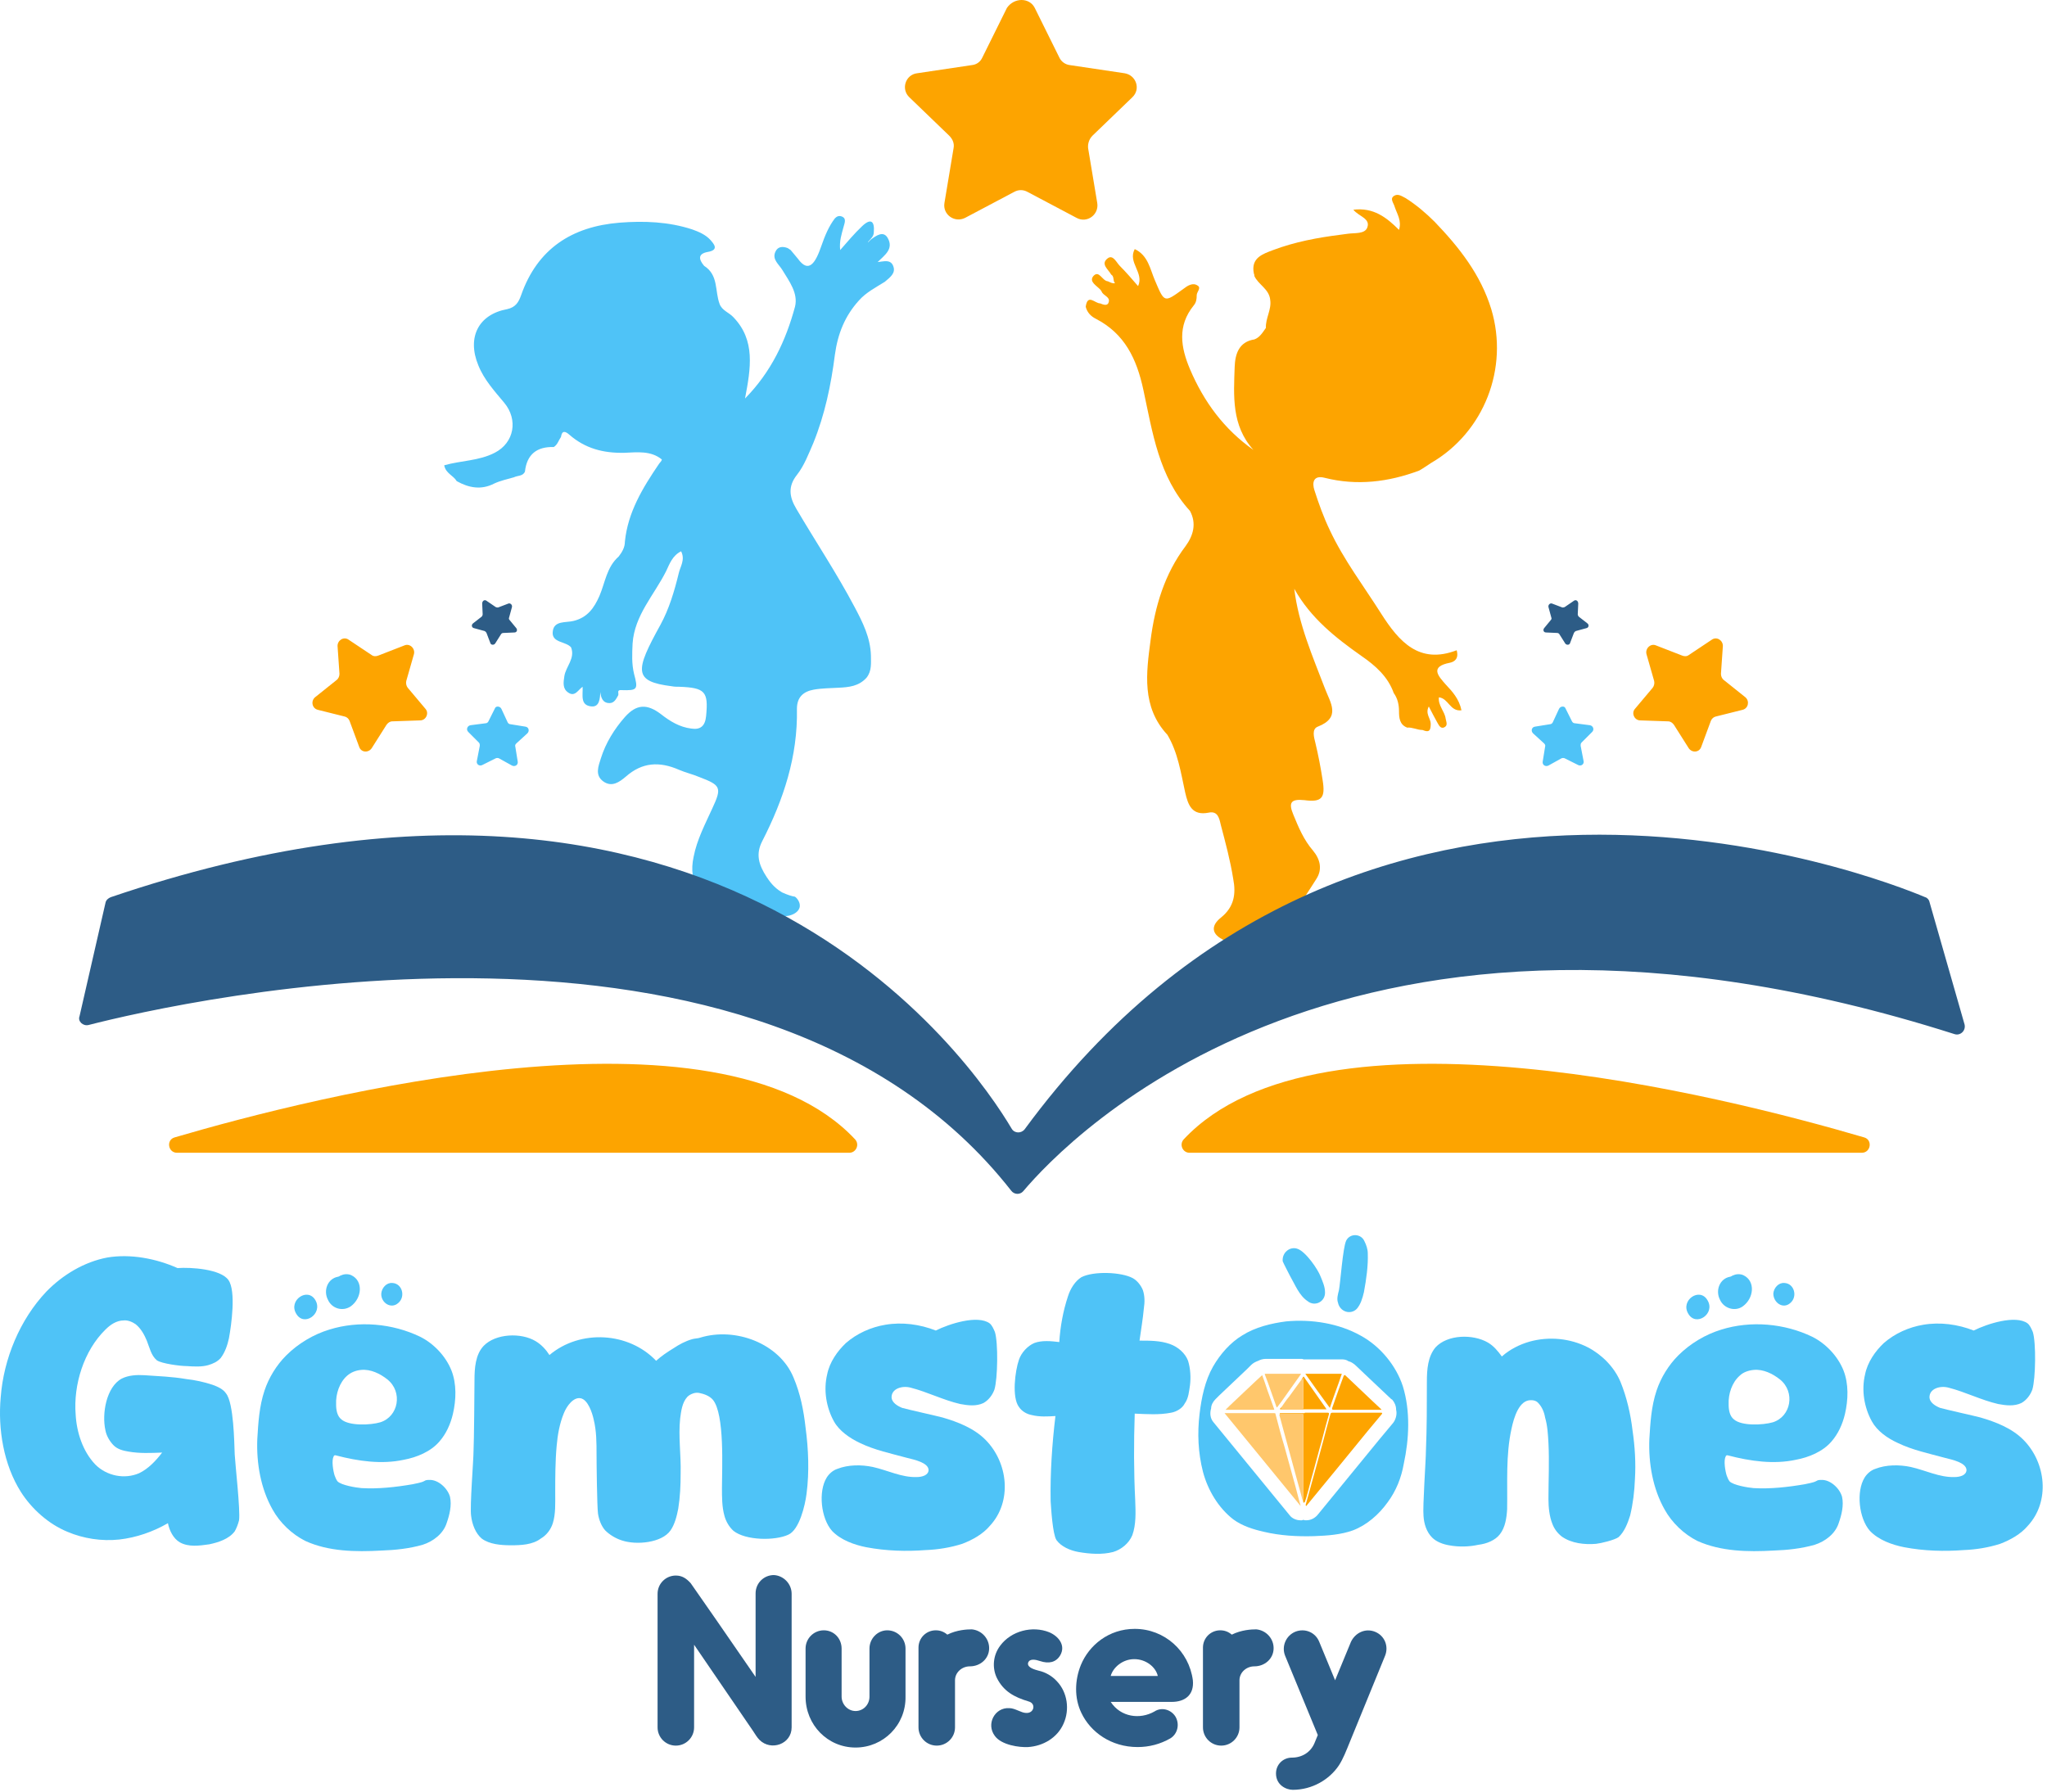 <svg width="426" height="373" viewBox="0 0 426 373" fill="none" xmlns="http://www.w3.org/2000/svg">
<path d="M260.147 196.35C259.347 196.35 258.547 196.35 257.647 196.35C256.847 195.65 255.747 196.05 254.847 195.75C252.147 194.55 251.847 192.75 254.147 190.95C256.847 188.75 257.247 186.05 256.647 182.95C256.047 179.15 255.047 175.45 254.047 171.65C253.747 170.35 253.447 168.75 251.547 169.15C248.047 169.85 247.247 167.55 246.647 164.95C245.747 160.85 245.147 156.65 242.947 152.95C237.547 147.15 238.547 140.05 239.447 133.25C240.347 126.25 242.347 119.45 246.747 113.65C248.347 111.45 249.047 108.95 247.647 106.35C241.147 99.25 239.847 89.95 237.947 81.15C236.547 74.65 234.047 69.45 228.047 66.35C227.047 65.85 226.247 65.05 225.947 63.85C226.347 61.05 227.847 63.15 228.947 63.15C229.647 63.45 230.547 63.75 230.747 62.85C231.047 61.75 229.547 61.55 229.247 60.65C229.147 60.55 229.147 60.45 229.047 60.35C228.247 59.45 226.547 58.65 227.547 57.45C228.747 56.15 229.347 58.45 230.547 58.55C231.047 58.75 231.447 59.05 232.047 58.95C231.547 58.45 231.947 57.55 231.247 57.15C230.647 56.05 228.947 54.95 230.547 53.75C231.647 52.95 232.347 54.65 233.047 55.35C234.347 56.65 235.547 58.05 236.847 59.55C238.147 56.75 234.647 54.65 236.147 51.85C238.947 53.15 239.347 56.05 240.347 58.35C242.347 63.05 242.247 63.05 246.247 60.15C247.147 59.45 248.247 58.75 249.247 59.45C250.047 59.95 249.047 60.75 249.047 61.45C249.047 62.25 248.947 62.95 248.447 63.55C244.947 67.85 245.747 72.35 247.647 76.85C250.547 83.65 254.747 89.35 260.847 93.65C256.247 88.55 256.747 82.35 256.947 76.35C257.047 73.65 257.847 71.15 261.047 70.65C262.147 70.25 262.747 69.25 263.447 68.25C263.347 66.25 264.647 64.45 264.347 62.45C264.147 60.15 261.847 59.25 261.047 57.45C261.047 57.25 261.047 57.15 260.947 56.95C260.247 53.65 262.847 52.85 264.947 52.05C269.447 50.35 274.247 49.45 279.047 48.85C279.547 48.75 280.047 48.75 280.547 48.65C281.947 48.45 284.047 48.75 284.547 47.35C285.247 45.45 282.747 45.05 281.647 43.65C285.847 43.15 288.547 45.25 291.147 47.85C291.747 45.95 290.747 44.55 290.247 43.05C290.047 42.25 289.147 41.35 290.147 40.75C290.947 40.25 291.747 40.85 292.547 41.25C294.747 42.65 296.747 44.35 298.547 46.15C303.647 51.45 308.147 57.15 310.347 64.35C314.047 76.65 308.847 89.95 297.847 96.35C297.047 96.85 296.247 97.45 295.347 97.95C288.947 100.35 282.347 101.15 275.647 99.45C273.247 98.85 273.047 100.55 273.547 102.05C274.447 104.85 275.447 107.65 276.747 110.35C279.647 116.55 283.847 122.05 287.447 127.75C291.147 133.55 295.347 138.35 303.147 135.35C303.647 137.15 302.647 137.75 301.747 137.95C297.547 138.75 299.247 140.65 300.847 142.45C302.247 143.95 303.647 145.45 304.147 147.85C301.747 148.15 301.447 145.35 299.447 145.15C299.247 146.85 300.647 148.05 300.847 149.55C300.947 150.25 301.447 151.05 300.447 151.45C299.747 151.65 299.447 150.95 299.147 150.45C298.547 149.35 297.947 148.25 297.347 147.05C296.547 148.55 297.747 149.55 297.747 150.65C297.747 152.05 297.447 152.55 296.047 151.95C294.947 151.95 293.947 151.35 292.847 151.45C291.247 150.85 291.147 149.35 291.147 148.05C291.147 146.65 290.847 145.35 290.047 144.25C288.847 140.85 286.247 138.55 283.347 136.55C277.947 132.75 272.747 128.65 269.347 122.55C270.247 129.95 273.147 136.55 275.747 143.35C276.847 146.25 279.147 149.35 274.247 151.25C272.947 151.75 273.447 153.45 273.747 154.65C274.347 157.15 274.847 159.75 275.247 162.35C275.847 166.05 275.147 167.05 271.447 166.55C268.547 166.25 268.147 167.15 269.147 169.55C270.247 172.25 271.347 174.85 273.247 177.05C274.747 178.85 275.247 180.95 273.947 182.95C270.947 187.65 268.047 192.45 263.147 195.55C262.247 195.95 261.147 195.85 260.147 196.35Z" fill="#FDA400"/>
<path d="M185.947 55.549C185.447 53.849 183.847 54.449 182.647 54.549C184.047 53.149 186.047 51.849 184.747 49.549C183.847 47.949 182.347 49.049 181.247 49.849C181.047 50.049 180.947 50.149 180.747 50.349C180.747 50.349 180.647 50.549 180.647 50.349C181.147 49.749 181.847 49.249 181.847 48.349C182.047 46.049 181.247 45.349 179.447 47.049C177.847 48.549 176.347 50.349 174.847 52.049C174.647 50.149 175.147 48.749 175.547 47.249C175.747 46.449 176.247 45.449 175.147 45.049C174.547 44.849 174.147 45.049 173.747 45.449C172.447 47.149 171.647 49.149 170.947 51.149C169.747 54.649 168.347 57.049 166.047 53.849C165.547 53.249 165.047 52.649 164.547 52.049C164.347 51.949 164.147 51.749 163.947 51.649C162.947 51.249 161.847 51.249 161.347 52.449C160.647 54.049 162.147 55.049 162.847 56.249C164.247 58.549 166.147 61.049 165.447 63.849C163.547 70.849 160.547 77.349 155.047 82.949C156.247 76.649 157.247 70.849 152.647 66.049C151.747 65.049 150.247 64.649 149.747 63.249C148.747 60.549 149.547 57.249 146.547 55.349C145.447 54.049 145.147 52.849 147.247 52.449C149.747 52.049 148.547 50.749 147.847 49.949C146.847 48.849 145.447 48.249 144.047 47.749C139.147 46.149 134.047 45.949 128.947 46.349C119.047 47.149 111.847 51.749 108.447 61.449C107.947 62.849 107.347 63.949 105.547 64.349C99.547 65.449 97.147 70.249 99.547 76.049C100.747 79.049 102.947 81.449 104.947 83.849C107.847 87.349 107.047 92.149 102.947 94.249C99.647 95.949 95.947 95.849 92.447 96.849C92.747 98.549 94.347 98.949 95.047 100.149C97.547 101.549 100.147 102.049 102.847 100.649C104.147 100.049 105.547 99.749 106.947 99.349C107.747 98.949 108.847 99.149 109.247 98.149C109.647 94.549 111.747 92.949 115.247 93.049C116.047 92.549 116.247 91.649 116.747 90.949C116.947 89.549 117.647 89.749 118.447 90.449C121.747 93.349 125.547 94.349 129.947 94.249C132.547 94.149 135.447 93.749 137.747 95.649C137.647 96.049 137.347 96.249 137.147 96.549C133.747 101.549 130.647 106.649 130.047 112.749C130.047 113.949 129.447 114.949 128.747 115.849C126.247 118.049 125.947 121.249 124.747 124.049C123.647 126.549 122.247 128.549 119.347 129.249C117.747 129.649 115.347 129.149 115.047 131.349C114.647 133.849 117.747 133.449 118.847 134.749C119.747 137.049 117.747 138.749 117.447 140.749C117.247 142.049 117.047 143.349 118.247 144.149C119.647 145.149 120.347 143.549 121.247 142.949C121.347 144.649 120.647 146.849 123.147 147.049C124.747 147.149 124.847 145.449 124.947 144.049C125.047 145.249 125.447 146.349 126.847 146.349C127.847 146.349 128.247 145.449 128.647 144.749C128.847 144.349 128.247 143.549 129.347 143.649C132.647 143.749 132.847 143.549 131.947 140.249C131.447 138.149 131.547 136.149 131.647 133.949C132.047 128.049 136.147 123.849 138.647 118.849C139.347 117.349 139.947 115.649 141.747 114.749C142.647 116.549 141.547 117.949 141.247 119.349C140.347 123.049 139.247 126.749 137.447 130.049C132.147 139.649 131.747 141.849 139.847 142.849C140.347 142.949 140.847 142.949 141.347 142.949C146.747 143.149 147.447 143.949 146.947 149.049C146.747 151.149 145.747 151.949 143.847 151.649C141.447 151.349 139.447 150.149 137.547 148.649C134.647 146.449 132.447 146.549 130.047 149.249C127.847 151.749 126.047 154.649 125.047 157.849C124.547 159.449 123.747 161.349 125.547 162.649C127.347 163.949 128.947 162.749 130.247 161.649C133.647 158.649 137.247 158.449 141.347 160.249C142.747 160.849 144.147 161.149 145.547 161.749C150.047 163.449 150.247 163.949 148.247 168.249C146.747 171.549 145.047 174.749 144.347 178.349C143.747 181.149 144.147 183.349 145.247 184.749C146.447 186.349 149.547 187.549 149.447 187.649C151.347 187.849 153.547 188.149 155.847 188.649C158.347 189.249 160.547 189.949 162.447 190.649C164.647 190.949 166.347 189.849 166.447 188.649C166.547 187.649 165.647 186.749 165.447 186.649C164.747 186.549 163.847 186.249 162.747 185.749C161.047 184.749 160.147 183.449 159.547 182.549C157.847 179.949 157.247 177.749 158.647 175.049C163.047 166.449 166.047 157.449 165.847 147.549C165.847 145.149 167.147 143.949 169.347 143.549C171.047 143.249 172.847 143.249 174.547 143.149C176.647 143.049 178.747 142.849 180.347 141.049C181.447 139.649 181.247 138.049 181.247 136.449C181.147 132.749 179.547 129.549 177.847 126.349C174.147 119.349 169.747 112.749 165.747 105.949C164.247 103.449 163.947 101.249 165.847 98.849C167.347 96.949 168.247 94.549 169.247 92.249C171.647 86.349 172.947 80.149 173.747 73.849C174.347 69.449 175.847 65.749 178.747 62.549C180.247 60.849 182.247 59.849 184.147 58.649C185.347 57.649 186.347 56.849 185.947 55.549Z" fill="#4FC3F7"/>
<path d="M18.447 213.35C37.547 208.45 158.047 180.95 210.447 247.85C211.047 248.65 212.247 248.75 212.947 247.95C222.047 237.15 280.847 175.15 406.747 215.25C407.947 215.65 409.147 214.55 408.847 213.25L401.547 187.75C401.447 187.25 401.047 186.85 400.647 186.75C390.947 182.65 282.947 140.15 213.247 235.05C212.547 235.95 211.147 235.95 210.547 234.95C202.247 220.95 149.647 143.75 23.047 186.75C22.547 186.95 22.047 187.35 21.947 187.95L16.547 211.55C16.147 212.55 17.247 213.65 18.447 213.35Z" fill="#2D5C86"/>
<path d="M36.347 236.75C65.647 228.15 149.547 206.85 177.947 237.15C178.947 238.25 178.147 239.95 176.747 239.95H36.847C34.947 239.95 34.547 237.25 36.347 236.75Z" fill="#FDA400"/>
<path d="M387.947 236.75C358.647 228.15 274.747 206.85 246.347 237.15C245.347 238.25 246.147 239.95 247.547 239.95H387.447C389.347 239.95 389.747 237.25 387.947 236.75Z" fill="#FDA400"/>
<path d="M215.347 1.65L220.447 11.95C220.847 12.85 221.747 13.45 222.647 13.55L234.047 15.25C236.447 15.65 237.447 18.55 235.647 20.25L227.347 28.25C226.647 28.95 226.347 29.95 226.447 30.85L228.347 42.25C228.747 44.65 226.247 46.55 224.047 45.35L213.847 39.95C212.947 39.45 211.947 39.45 211.047 39.95L200.847 45.35C198.647 46.45 196.147 44.65 196.547 42.25L198.447 30.85C198.647 29.85 198.247 28.95 197.547 28.25L189.247 20.25C187.447 18.55 188.447 15.55 190.847 15.25L202.247 13.55C203.247 13.45 204.047 12.85 204.447 11.95L209.547 1.65C211.047 -0.55 214.247 -0.55 215.347 1.65Z" fill="#FDA400"/>
<path d="M72.547 133.15L77.347 136.35C77.747 136.65 78.247 136.65 78.747 136.45L84.147 134.35C85.247 133.85 86.447 134.95 86.147 136.15L84.547 141.75C84.447 142.25 84.547 142.75 84.847 143.15L88.547 147.55C89.347 148.45 88.647 149.95 87.447 149.95L81.647 150.15C81.147 150.15 80.747 150.45 80.447 150.85L77.347 155.75C76.647 156.75 75.147 156.65 74.747 155.45L72.747 150.05C72.547 149.55 72.147 149.25 71.747 149.15L66.147 147.75C64.947 147.45 64.647 145.95 65.547 145.15L70.047 141.55C70.447 141.25 70.647 140.75 70.647 140.25L70.247 134.45C70.247 133.25 71.547 132.45 72.547 133.15Z" fill="#FDA400"/>
<path d="M101.247 125.05L103.147 126.35C103.347 126.45 103.547 126.45 103.647 126.45L105.747 125.65C106.147 125.45 106.647 125.85 106.547 126.35L105.947 128.55C105.847 128.75 105.947 128.95 106.047 129.05L107.447 130.75C107.747 131.15 107.547 131.65 107.047 131.65L104.747 131.75C104.547 131.75 104.347 131.85 104.247 132.05L103.047 133.95C102.747 134.35 102.147 134.25 102.047 133.85L101.247 131.75C101.147 131.55 101.047 131.45 100.847 131.35L98.647 130.75C98.147 130.65 98.047 130.05 98.447 129.75L100.247 128.35C100.347 128.25 100.447 128.05 100.447 127.85L100.347 125.65C100.347 125.05 100.847 124.75 101.247 125.05Z" fill="#2D5C86"/>
<path d="M104.347 147.55L105.647 150.35C105.747 150.55 105.947 150.75 106.247 150.75L109.347 151.25C110.047 151.35 110.247 152.15 109.747 152.65L107.447 154.75C107.247 154.95 107.147 155.15 107.247 155.45L107.747 158.55C107.847 159.25 107.147 159.65 106.547 159.35L103.847 157.85C103.647 157.75 103.347 157.75 103.147 157.85L100.347 159.25C99.747 159.55 99.047 159.05 99.247 158.35L99.847 155.25C99.847 154.95 99.847 154.75 99.647 154.55L97.447 152.35C96.947 151.85 97.247 151.05 97.947 150.95L101.047 150.55C101.347 150.55 101.547 150.35 101.647 150.15L103.047 147.35C103.247 146.95 104.047 146.95 104.347 147.55Z" fill="#4FC3F7"/>
<path d="M356.247 133.15L351.447 136.35C351.047 136.65 350.547 136.65 350.047 136.45L344.647 134.35C343.547 133.85 342.347 134.95 342.647 136.15L344.247 141.75C344.347 142.25 344.247 142.75 343.947 143.15L340.247 147.55C339.447 148.45 340.147 149.95 341.347 149.95L347.147 150.15C347.647 150.15 348.047 150.45 348.347 150.85L351.447 155.75C352.147 156.75 353.647 156.65 354.047 155.45L356.047 150.05C356.247 149.55 356.647 149.25 357.047 149.15L362.647 147.75C363.847 147.45 364.147 145.95 363.247 145.15L358.747 141.55C358.347 141.25 358.147 140.75 358.147 140.25L358.547 134.45C358.547 133.25 357.247 132.45 356.247 133.15Z" fill="#FDA400"/>
<path d="M327.547 125.05L325.647 126.35C325.447 126.45 325.247 126.45 325.147 126.45L323.047 125.65C322.647 125.45 322.147 125.85 322.247 126.35L322.847 128.55C322.947 128.75 322.847 128.95 322.747 129.05L321.347 130.75C321.047 131.15 321.247 131.65 321.747 131.65L324.047 131.75C324.247 131.75 324.447 131.85 324.547 132.05L325.747 133.95C326.047 134.35 326.647 134.25 326.747 133.85L327.547 131.75C327.647 131.55 327.747 131.45 327.947 131.35L330.147 130.75C330.647 130.65 330.747 130.05 330.347 129.75L328.547 128.35C328.447 128.25 328.347 128.05 328.347 127.85L328.447 125.65C328.447 125.05 327.947 124.75 327.547 125.05Z" fill="#2D5C86"/>
<path d="M324.447 147.55L323.147 150.35C323.047 150.55 322.847 150.75 322.547 150.75L319.447 151.25C318.747 151.35 318.547 152.15 319.047 152.65L321.347 154.75C321.547 154.95 321.647 155.15 321.547 155.45L321.047 158.55C320.947 159.25 321.647 159.65 322.247 159.35L324.947 157.85C325.147 157.75 325.447 157.75 325.647 157.85L328.447 159.25C329.047 159.55 329.747 159.05 329.547 158.35L328.947 155.25C328.947 154.95 328.947 154.75 329.147 154.55L331.347 152.35C331.847 151.85 331.547 151.05 330.847 150.95L327.747 150.55C327.447 150.55 327.247 150.35 327.147 150.15L325.747 147.35C325.547 146.95 324.747 146.95 324.447 147.55Z" fill="#4FC3F7"/>
<path d="M37.447 321.05C36.047 320.25 35.247 318.55 34.947 317.05C31.847 318.85 28.347 320.05 24.847 320.45C21.147 320.85 17.347 320.25 14.047 318.85C10.147 317.25 6.647 314.15 4.347 310.55C0.747 304.85 -0.453 297.45 0.147 290.85C0.747 282.85 4.147 274.65 9.647 268.85C13.047 265.35 17.547 262.65 22.347 261.75C27.147 260.95 32.447 261.95 36.947 263.95C39.747 263.75 45.947 264.15 47.547 266.45C49.147 268.75 48.147 275.85 47.647 278.55C47.347 279.95 46.847 281.45 45.947 282.65C45.247 283.45 44.347 283.85 43.347 284.15C41.947 284.55 40.347 284.45 38.847 284.35C37.547 284.35 33.647 283.85 32.647 283.15C31.447 282.15 31.147 280.55 30.547 279.05C30.047 277.85 29.347 276.55 28.247 275.65C27.547 275.15 26.547 274.75 25.747 274.85C24.247 274.85 22.947 275.75 21.947 276.75C17.447 281.15 15.247 288.25 15.747 294.45C15.947 298.15 17.247 302.15 19.847 304.85C22.247 307.25 25.947 307.95 28.947 306.65C30.847 305.75 32.447 304.05 33.747 302.35C31.347 302.45 29.047 302.55 26.747 302.15C25.547 301.95 24.447 301.65 23.647 300.85C22.847 300.05 22.147 298.85 21.947 297.75C21.147 294.25 22.147 288.65 25.347 286.95C26.747 286.25 28.447 286.15 30.047 286.25C32.947 286.45 35.847 286.55 38.747 287.05C40.547 287.25 42.447 287.65 44.247 288.25C45.347 288.65 46.447 289.15 47.047 290.05C48.647 292.05 48.747 300.25 48.847 302.75C48.947 304.75 50.047 314.45 49.747 316.45C49.547 317.25 49.247 318.05 48.847 318.75C47.647 320.35 45.447 321.05 43.547 321.45C41.447 321.75 39.247 322.05 37.447 321.05Z" fill="#4FC3F7"/>
<path d="M63.547 320.75C60.747 319.35 58.247 316.95 56.747 314.25C54.247 309.85 53.347 304.55 53.547 299.55C53.747 296.15 53.947 292.75 55.047 289.45C55.947 286.75 57.547 284.15 59.547 282.15C62.047 279.65 65.247 277.75 68.547 276.75C74.647 274.85 81.647 275.45 87.447 278.25C90.247 279.65 92.747 282.25 93.947 285.25C95.047 288.05 94.947 291.35 94.247 294.35C93.747 296.45 92.847 298.45 91.447 300.05C89.647 302.15 86.747 303.35 84.047 303.85C79.447 304.85 74.547 304.15 69.947 302.95C69.747 302.85 69.447 302.95 69.447 303.15C68.947 303.95 69.347 306.25 69.647 307.15C69.847 307.65 69.947 307.95 70.247 308.35C71.047 309.15 74.047 309.65 75.247 309.75C78.747 309.95 82.347 309.55 85.847 308.95C86.647 308.75 87.647 308.65 88.347 308.25C88.647 308.05 88.947 308.05 89.347 308.05C91.147 307.95 93.147 309.75 93.647 311.55C94.047 313.35 93.547 315.35 92.947 317.05C92.247 319.25 90.147 320.85 87.947 321.55C85.147 322.35 82.247 322.65 79.347 322.75C73.947 323.05 68.347 322.95 63.547 320.75ZM61.647 273.45C59.947 270.65 64.047 267.85 65.647 270.65C67.247 273.45 63.247 276.25 61.647 273.45ZM68.247 270.55C67.247 268.65 68.147 266.15 70.347 265.75C70.547 265.75 70.847 265.45 71.047 265.45C71.647 265.15 72.547 265.15 73.147 265.45C75.647 266.65 75.347 270.25 72.947 271.95C71.247 273.05 69.047 272.35 68.247 270.55ZM79.147 296.05C82.947 294.85 83.847 289.75 80.647 287.15C79.147 285.95 77.147 284.95 75.147 285.15C74.047 285.25 73.047 285.65 72.247 286.35C70.647 287.75 69.847 290.15 69.947 292.35C69.947 293.45 70.147 294.75 71.047 295.45C72.647 296.85 77.147 296.65 79.147 296.05ZM79.347 269.25C79.447 268.05 80.447 266.95 81.647 267.05C83.747 267.15 84.447 269.95 82.847 271.25C81.347 272.55 79.247 271.15 79.347 269.25Z" fill="#4FC3F7"/>
<path d="M106.347 321.65C104.247 321.65 101.847 321.45 100.247 320.25C98.947 319.15 98.247 317.25 98.047 315.55C97.747 313.65 98.547 303.95 98.547 302.05C98.647 300.25 98.747 289.15 98.747 287.25C98.747 284.75 98.947 281.95 100.647 280.15C103.147 277.55 108.447 277.35 111.447 279.15C112.647 279.85 113.647 280.95 114.347 282.05C120.747 276.65 130.847 277.25 136.547 283.25C137.647 282.25 138.847 281.45 140.147 280.65C141.347 279.85 142.647 279.15 144.047 278.75C144.247 278.65 145.547 278.55 145.647 278.45C153.047 276.15 162.247 279.65 165.147 286.75C166.547 290.05 167.247 293.55 167.647 297.15C168.247 301.65 168.447 306.35 167.847 310.95C167.547 313.35 166.347 318.45 164.047 319.45C161.247 320.75 155.147 320.65 152.647 318.65C151.747 317.85 151.047 316.65 150.747 315.45C150.247 313.65 150.247 311.65 150.247 309.65C150.247 305.75 150.847 294.35 148.347 291.35C147.647 290.55 146.547 290.15 145.547 289.95C144.747 289.75 143.647 290.15 143.047 290.75C141.947 291.95 141.747 293.75 141.547 295.25C141.147 299.05 141.747 302.85 141.647 306.65C141.647 309.15 141.547 311.55 141.147 314.05C140.847 315.55 140.447 317.25 139.547 318.55C137.747 321.15 132.447 321.65 129.447 320.65C128.147 320.25 126.847 319.45 125.947 318.55C125.147 317.65 124.647 316.35 124.447 315.05C124.247 313.45 124.147 304.45 124.147 302.75C124.147 300.35 124.147 297.85 123.547 295.45C123.247 294.05 122.347 291.35 120.847 291.05C119.347 290.75 117.947 292.65 117.347 294.15C116.447 296.35 116.047 298.65 115.847 300.95C115.547 304.25 115.547 307.55 115.547 310.85C115.547 312.95 115.647 315.15 115.047 317.05C114.647 318.35 113.747 319.55 112.547 320.25C110.847 321.55 108.447 321.65 106.347 321.65Z" fill="#4FC3F7"/>
<path d="M180.247 322.05C177.747 321.55 174.947 320.55 173.147 318.65C170.847 316.05 170.247 310.45 172.047 307.55C172.547 306.75 173.347 306.05 174.247 305.75C176.547 304.85 179.247 304.85 181.647 305.35C184.747 306.05 187.647 307.55 190.747 307.45C191.947 307.45 193.247 307.05 193.247 305.95C193.147 304.45 190.347 303.85 188.747 303.45C185.447 302.55 182.047 301.85 178.947 300.35C176.847 299.35 174.647 297.85 173.547 295.85C171.947 292.95 171.347 289.35 172.147 286.05C172.647 283.55 174.247 281.25 176.047 279.55C178.347 277.55 181.247 276.25 184.247 275.75C187.747 275.15 191.447 275.65 194.747 276.95C197.547 275.55 203.447 273.65 205.947 275.45C206.447 275.85 206.747 276.55 207.047 277.25C207.747 279.45 207.647 286.95 206.947 289.25C206.547 290.35 205.747 291.45 204.647 292.05C203.147 292.75 201.447 292.55 199.847 292.25C196.347 291.45 193.047 289.75 189.547 288.85C187.747 288.35 185.447 289.05 185.547 290.95C185.647 291.95 186.747 292.65 187.747 293.05C188.747 293.35 195.047 294.75 196.147 295.05C199.247 295.95 202.647 297.25 205.047 299.65C209.847 304.45 210.647 312.55 206.047 317.55C204.547 319.35 202.347 320.55 200.247 321.35C197.747 322.15 195.147 322.55 192.647 322.65C188.647 322.95 184.447 322.85 180.247 322.05Z" fill="#4FC3F7"/>
<path d="M224.447 323.049C222.747 322.749 220.847 321.949 219.847 320.549C219.047 319.249 218.747 313.949 218.647 312.449C218.547 306.549 218.947 300.549 219.647 294.749C218.047 294.849 216.347 294.949 214.747 294.549C213.647 294.349 212.647 293.75 212.047 292.85C210.547 290.85 211.247 285.349 212.047 283.049C212.547 281.549 213.847 280.149 215.247 279.549C216.847 278.949 218.747 279.15 220.447 279.35C220.647 276.15 221.247 272.85 222.247 269.85C222.747 268.25 223.747 266.65 225.047 265.85C227.547 264.55 233.347 264.749 235.747 266.049C236.647 266.549 237.447 267.549 237.847 268.549C238.247 269.749 238.247 271.05 238.047 272.35C237.847 274.55 237.447 276.849 237.147 279.049C239.347 279.049 241.447 279.049 243.447 279.749C245.147 280.349 246.647 281.649 247.247 283.249C247.747 284.849 247.847 286.75 247.647 288.35C247.447 289.65 247.347 291.05 246.547 292.15C246.047 293.15 244.847 293.849 243.747 294.049C241.247 294.549 238.647 294.349 236.147 294.249C235.947 300.249 235.947 306.349 236.247 312.249C236.347 314.749 236.447 317.349 235.647 319.549C234.947 321.249 233.347 322.549 231.647 323.049C229.347 323.649 226.747 323.449 224.447 323.049Z" fill="#4FC3F7"/>
<path d="M282.347 272.45C283.147 271.55 283.547 270.25 283.847 268.95C284.347 266.25 284.747 263.45 284.647 260.85C284.647 260.05 284.347 259.15 283.947 258.35C283.247 256.75 280.947 256.65 280.147 258.25C279.447 259.75 278.947 267.05 278.647 268.55C278.447 269.35 278.147 270.35 278.447 271.15C278.847 273.05 281.047 273.75 282.347 272.45Z" fill="#4FC3F7"/>
<path d="M291.947 288.55C290.547 284.25 287.247 280.25 283.247 278.05C278.647 275.45 272.947 274.55 267.647 275.05C264.547 275.45 261.247 276.25 258.547 277.95C256.047 279.45 253.947 281.85 252.447 284.45C250.747 287.45 250.047 290.95 249.647 294.25C249.147 298.35 249.347 302.45 250.347 306.35C251.347 310.15 253.547 313.85 256.647 316.25C258.547 317.65 260.847 318.35 263.047 318.85C266.447 319.65 269.947 319.85 273.447 319.75C276.247 319.65 279.047 319.45 281.547 318.55C284.447 317.45 286.947 315.25 288.747 312.75C290.547 310.35 291.647 307.55 292.147 304.65C293.247 299.55 293.547 293.75 291.947 288.55ZM290.147 295.85C290.047 295.95 290.047 296.05 289.947 296.15L286.947 299.75L274.347 315.15C273.747 315.95 272.847 316.45 271.847 316.45C271.647 316.45 271.447 316.45 271.247 316.35C271.147 316.35 271.047 316.45 270.947 316.45C270.847 316.45 270.747 316.45 270.647 316.45C269.747 316.45 268.847 316.05 268.347 315.35L252.547 296.05C251.847 295.25 251.747 294.15 252.047 293.15C252.047 292.45 252.447 291.75 252.947 291.25L253.747 290.45L259.547 284.95C259.847 284.65 260.047 284.45 260.347 284.15C260.847 283.65 261.347 283.45 261.847 283.25C262.247 283.05 262.747 282.85 263.447 282.85C264.047 282.85 267.047 282.85 267.047 282.85H270.447C270.547 282.85 270.647 282.85 270.747 282.85C270.947 282.85 271.147 282.85 271.247 282.95C271.347 282.95 271.547 282.95 271.647 282.95H279.247C279.747 282.95 280.247 283.05 280.647 283.35C281.147 283.45 281.547 283.75 281.947 284.05C281.947 284.05 283.347 285.35 283.847 285.85L289.347 291.05C289.447 291.15 289.547 291.25 289.747 291.35C290.247 291.95 290.547 292.65 290.547 293.45C290.747 294.25 290.547 295.15 290.147 295.85Z" fill="#4FC3F7"/>
<path d="M268.447 265.55C269.547 267.45 270.347 269.65 272.147 270.85C273.647 272.05 275.847 270.95 275.747 268.95C275.747 267.85 275.247 266.75 274.847 265.75C274.247 264.15 271.747 260.55 270.047 259.95C268.447 259.35 266.747 260.75 266.947 262.55C267.147 263.05 268.247 265.15 268.447 265.55Z" fill="#4FC3F7"/>
<path d="M301.547 321.65C300.347 321.45 298.947 320.95 298.047 320.05C296.847 318.85 296.347 317.15 296.247 315.55C296.047 313.65 296.747 303.85 296.747 302.05C296.947 297.25 296.947 292.35 296.947 287.55C296.947 285.05 297.147 282.35 298.747 280.45C301.247 277.75 306.547 277.65 309.647 279.45C310.847 280.15 311.747 281.25 312.547 282.35C314.247 280.85 316.247 279.85 318.347 279.25C322.347 278.15 326.747 278.55 330.447 280.45C333.347 281.95 335.947 284.55 337.247 287.65C338.547 290.85 339.347 294.35 339.747 297.75C340.247 301.15 340.447 304.55 340.247 307.85C340.147 310.45 339.847 312.95 339.247 315.45C338.747 317.05 338.047 318.85 336.847 319.95C336.047 320.55 333.147 321.25 332.147 321.35C329.747 321.55 327.047 321.25 325.047 319.85C324.147 319.15 323.447 318.25 323.047 317.15C322.447 315.65 322.247 313.75 322.247 312.05C322.247 308.15 322.447 304.25 322.247 300.35C322.147 298.55 322.047 296.75 321.547 295.05C321.347 293.85 320.847 292.75 320.047 291.95C319.647 291.55 319.147 291.45 318.647 291.45C316.147 291.35 315.047 295.05 314.547 297.45C313.347 302.95 313.747 308.55 313.647 314.15C313.547 315.95 313.247 317.95 312.147 319.35C311.147 320.65 309.347 321.35 307.647 321.55C305.847 321.95 303.647 322.05 301.547 321.65Z" fill="#4FC3F7"/>
<path d="M353.247 320.75C350.447 319.35 347.947 316.95 346.447 314.25C343.947 309.85 343.047 304.55 343.247 299.55C343.447 296.15 343.647 292.75 344.747 289.45C345.647 286.75 347.247 284.15 349.247 282.15C351.747 279.65 354.947 277.75 358.247 276.75C364.347 274.85 371.347 275.45 377.147 278.25C379.947 279.65 382.447 282.25 383.647 285.25C384.747 288.05 384.647 291.35 383.947 294.35C383.447 296.45 382.547 298.45 381.147 300.05C379.347 302.15 376.447 303.35 373.747 303.85C369.147 304.85 364.247 304.15 359.647 302.95C359.447 302.85 359.147 302.95 359.147 303.15C358.647 303.95 359.047 306.25 359.347 307.15C359.547 307.65 359.647 307.95 359.947 308.35C360.747 309.15 363.747 309.65 364.947 309.75C368.447 309.95 372.047 309.55 375.547 308.95C376.347 308.75 377.347 308.65 378.047 308.25C378.347 308.05 378.647 308.05 379.047 308.05C380.847 307.95 382.847 309.75 383.347 311.55C383.747 313.35 383.247 315.35 382.647 317.05C381.947 319.25 379.847 320.85 377.647 321.55C374.847 322.35 371.947 322.65 369.047 322.75C363.747 323.05 358.147 322.95 353.247 320.75ZM351.347 273.45C349.647 270.65 353.747 267.85 355.347 270.65C357.047 273.45 352.947 276.25 351.347 273.45ZM357.947 270.55C356.947 268.65 357.847 266.15 360.047 265.75C360.247 265.75 360.547 265.45 360.747 265.45C361.347 265.15 362.247 265.15 362.847 265.45C365.347 266.65 365.047 270.25 362.647 271.95C361.047 273.05 358.747 272.35 357.947 270.55ZM368.947 296.05C372.747 294.85 373.647 289.75 370.447 287.15C368.947 285.95 366.947 284.95 364.947 285.15C363.847 285.25 362.747 285.65 362.047 286.35C360.447 287.75 359.647 290.15 359.747 292.35C359.747 293.45 359.947 294.75 360.847 295.45C362.447 296.85 366.847 296.65 368.947 296.05ZM369.047 269.25C369.147 268.05 370.147 266.95 371.347 267.05C373.447 267.15 374.147 269.95 372.547 271.25C371.047 272.55 369.047 271.15 369.047 269.25Z" fill="#4FC3F7"/>
<path d="M396.247 322.05C393.747 321.55 390.947 320.55 389.147 318.65C386.847 316.05 386.247 310.45 388.047 307.55C388.547 306.75 389.347 306.05 390.247 305.75C392.547 304.85 395.247 304.85 397.647 305.35C400.747 306.05 403.647 307.55 406.747 307.45C407.947 307.45 409.247 307.05 409.247 305.95C409.147 304.45 406.347 303.85 404.747 303.45C401.447 302.55 398.047 301.85 394.947 300.35C392.747 299.35 390.647 297.85 389.547 295.85C387.947 292.95 387.347 289.35 388.147 286.05C388.647 283.55 390.247 281.25 392.047 279.55C394.347 277.55 397.247 276.25 400.247 275.75C403.747 275.15 407.447 275.65 410.747 276.95C413.547 275.55 419.447 273.65 421.947 275.45C422.447 275.85 422.747 276.55 423.047 277.25C423.747 279.45 423.647 286.95 422.947 289.25C422.547 290.35 421.747 291.45 420.647 292.05C419.147 292.75 417.447 292.55 415.847 292.25C412.347 291.45 409.047 289.75 405.547 288.85C403.747 288.35 401.447 289.05 401.547 290.95C401.647 291.95 402.747 292.65 403.747 293.05C404.747 293.35 411.047 294.75 412.147 295.05C415.247 295.95 418.647 297.25 421.047 299.65C425.847 304.45 426.647 312.55 422.047 317.55C420.547 319.35 418.347 320.55 416.247 321.35C413.747 322.15 411.147 322.55 408.647 322.65C404.647 322.95 400.447 322.85 396.247 322.05Z" fill="#4FC3F7"/>
<path d="M254.847 294.15C254.947 294.15 255.047 294.15 255.147 294.15C258.447 294.15 261.847 294.15 265.147 294.15C265.347 294.15 265.447 294.15 265.447 294.35C266.047 296.65 266.647 298.95 267.347 301.25C267.947 303.55 268.647 305.85 269.247 308.15C269.747 309.85 270.147 311.65 270.647 313.35V313.45C265.447 307.05 260.147 300.65 254.847 294.15Z" fill="#FFC76C"/>
<path d="M287.647 294.25C286.647 295.45 285.647 296.65 284.647 297.85C282.447 300.55 280.147 303.35 277.947 306.05C275.947 308.45 273.947 310.95 271.947 313.35C271.947 313.35 271.947 313.45 271.847 313.45C271.647 313.35 271.747 313.25 271.747 313.15C271.947 312.55 272.047 311.95 272.247 311.35C272.847 309.05 273.547 306.75 274.147 304.45C274.547 302.95 274.947 301.55 275.347 300.05C275.847 298.15 276.347 296.25 276.847 294.45C276.947 294.15 276.947 294.05 277.347 294.05C280.647 294.05 283.947 294.05 287.247 294.05C287.347 294.05 287.447 294.05 287.547 294.05C287.547 294.05 287.647 294.15 287.647 294.25Z" fill="#FDA400"/>
<path d="M271.247 312.75C271.247 312.55 271.147 312.35 271.147 312.15C271.247 311.95 271.247 311.75 271.247 311.55C271.247 311.35 271.247 311.15 271.247 310.95C271.247 305.65 271.247 300.25 271.247 294.95C271.247 294.15 271.147 294.35 270.647 294.35C269.447 294.35 268.247 294.35 267.047 294.35C266.747 294.35 266.547 294.35 266.447 294.55C266.247 294.15 266.247 294.15 266.647 294.15C268.147 294.15 269.647 294.15 271.247 294.15C271.347 294.15 271.347 294.15 271.447 294.15C271.547 294.05 271.647 294.05 271.747 294.05C273.247 294.05 274.747 294.05 276.247 294.05C276.547 294.05 276.647 294.15 276.547 294.45C275.847 296.85 275.247 299.35 274.547 301.75C274.147 303.35 273.647 304.95 273.247 306.55C272.747 308.25 272.347 310.05 271.847 311.75C271.747 312.05 271.647 312.35 271.547 312.65C271.347 312.75 271.347 312.85 271.247 312.75Z" fill="#FDA400"/>
<path d="M266.247 294.55C266.347 294.25 266.347 294.25 266.647 294.25C268.047 294.25 269.447 294.25 270.947 294.25C271.147 294.25 271.247 294.35 271.247 294.55C271.247 294.65 271.247 294.75 271.247 294.75C271.247 300.25 271.247 305.75 271.247 311.25C271.247 311.55 271.247 311.75 271.247 312.05C271.247 312.15 271.147 312.15 271.047 312.15C270.947 311.65 270.747 311.15 270.647 310.65C270.447 310.05 270.347 309.45 270.147 308.85C269.047 304.85 267.947 300.75 266.847 296.75C266.647 295.95 266.447 295.25 266.247 294.55Z" fill="#FFC76C"/>
<path d="M255.047 293.45C255.347 293.15 255.547 292.95 255.847 292.65C257.647 290.95 259.447 289.25 261.247 287.55C261.647 287.15 262.147 286.75 262.547 286.35C262.647 286.25 262.747 286.25 262.747 286.45C263.247 287.75 263.647 289.15 264.147 290.45C264.447 291.35 264.847 292.35 265.147 293.25C265.247 293.45 265.147 293.45 264.947 293.45C261.747 293.45 258.547 293.45 255.347 293.45C255.347 293.45 255.147 293.45 255.047 293.45Z" fill="#FFC76C"/>
<path d="M279.947 286.251C280.547 286.851 281.247 287.451 281.847 288.051C283.147 289.251 284.447 290.551 285.747 291.751C286.247 292.251 286.847 292.751 287.347 293.251L287.447 293.351C287.547 293.451 287.447 293.451 287.447 293.451C287.347 293.451 287.247 293.451 287.147 293.451C283.947 293.451 280.747 293.451 277.647 293.451C277.647 293.451 277.647 293.451 277.547 293.451C277.247 293.451 277.147 293.351 277.247 293.051C277.647 291.851 278.147 290.551 278.547 289.351C278.947 288.351 279.247 287.351 279.647 286.351C279.747 286.351 279.747 286.151 279.947 286.251Z" fill="#FDA400"/>
<path d="M267.047 285.95C268.247 285.95 269.347 285.95 270.547 285.95C270.647 285.95 270.747 285.95 270.747 285.95C270.747 286.05 270.747 286.05 270.647 286.15C269.347 287.95 268.047 289.85 266.747 291.65C266.447 292.05 266.147 292.45 265.847 292.85L265.747 292.95C265.647 292.95 265.647 292.85 265.647 292.85C265.047 291.15 264.447 289.45 263.847 287.75C263.647 287.25 263.447 286.65 263.247 286.15C263.147 285.95 263.247 285.95 263.447 285.95C264.647 285.95 265.847 285.95 267.047 285.95Z" fill="#FFC76C"/>
<path d="M271.247 286.55C271.447 286.55 271.447 286.75 271.447 286.75C272.947 288.85 274.447 291.05 275.947 293.15C275.947 293.25 276.047 293.25 276.047 293.35C275.947 293.35 275.847 293.35 275.747 293.35C272.747 293.35 269.647 293.35 266.647 293.35C266.547 293.35 266.447 293.35 266.447 293.35C266.347 293.35 266.347 293.25 266.447 293.15C266.547 293.05 266.647 292.95 266.747 292.85C266.847 293.15 266.847 293.15 267.147 293.15C268.447 293.15 269.647 293.15 270.947 293.15C271.247 293.15 271.247 293.15 271.247 292.85C271.247 290.95 271.247 289.05 271.247 287.25C271.247 287.15 271.247 287.05 271.247 286.95C271.147 287.05 271.147 287.15 271.047 287.25C270.947 287.25 270.947 287.45 270.847 287.35C270.847 287.05 271.047 286.85 271.247 286.55Z" fill="#FDA400"/>
<path d="M270.747 287.35C270.947 287.35 270.947 287.15 271.047 286.95C271.047 286.85 271.147 286.75 271.247 286.85C271.347 286.85 271.247 286.95 271.247 287.05C271.247 289.05 271.247 291.15 271.247 293.15C271.247 293.35 271.147 293.45 270.947 293.35C269.547 293.35 268.147 293.35 266.847 293.35C266.547 293.35 266.547 293.35 266.647 293.05V292.95C267.147 292.25 267.647 291.45 268.247 290.75C269.047 289.65 269.847 288.55 270.647 287.45C270.647 287.45 270.647 287.35 270.747 287.35Z" fill="#FFC76C"/>
<path d="M271.647 285.95C274.147 285.95 276.647 285.95 279.247 285.95C278.447 288.35 277.547 290.65 276.747 293.05C275.047 290.75 273.347 288.35 271.647 285.95Z" fill="#FDA400"/>
<path d="M164.747 331.751V359.551C164.747 363.051 160.447 364.551 158.047 362.151C157.547 361.651 157.147 360.951 156.747 360.351C156.147 359.451 145.047 343.251 144.447 342.351V359.551C144.447 361.651 142.747 363.351 140.647 363.351C138.547 363.351 136.847 361.651 136.847 359.551V331.751C136.847 329.651 138.547 327.951 140.647 327.951C141.947 327.951 142.847 328.551 143.747 329.551C144.547 330.651 152.647 342.351 157.247 349.051V331.651C157.247 329.551 158.947 327.851 161.047 327.851C163.047 327.951 164.747 329.651 164.747 331.751Z" fill="#2D5C86"/>
<path d="M178.047 363.751C172.247 363.751 167.647 359.051 167.647 353.151V343.151C167.647 341.051 169.347 339.351 171.447 339.351C173.547 339.351 175.147 341.051 175.147 343.151V353.151C175.147 354.751 176.447 356.151 178.047 356.151C179.647 356.151 180.947 354.851 180.947 353.151V343.151C180.947 341.051 182.647 339.351 184.647 339.351C186.747 339.351 188.447 341.051 188.447 343.151V353.151C188.547 359.051 183.847 363.751 178.047 363.751Z" fill="#2D5C86"/>
<path d="M205.847 343.25C205.747 345.35 203.947 346.85 201.847 346.85C200.147 346.85 198.747 348.15 198.747 349.75V359.55C198.747 361.65 197.047 363.35 194.947 363.35C192.847 363.35 191.147 361.65 191.147 359.55V342.95C191.147 340.95 192.747 339.35 194.747 339.35C195.647 339.35 196.447 339.65 197.147 340.25C199.147 339.25 201.247 339.15 202.247 339.15C204.347 339.35 205.947 341.15 205.847 343.25Z" fill="#2D5C86"/>
<path d="M216.447 345.751C215.547 345.451 214.247 345.151 213.947 346.151C213.747 347.151 215.447 347.551 216.147 347.751C217.547 348.051 218.947 348.851 219.947 349.951C222.147 352.251 222.647 355.851 221.347 358.751C220.047 361.751 217.047 363.451 213.947 363.651C212.147 363.751 208.447 363.251 207.047 361.351C205.147 358.851 207.047 355.351 210.047 355.551C211.247 355.551 212.547 356.551 213.547 356.551C215.247 356.651 215.647 354.551 214.047 354.151C211.047 353.251 208.847 352.051 207.447 349.251C206.447 347.151 206.647 344.551 208.147 342.551C210.447 339.451 214.847 338.351 218.347 339.751C220.247 340.551 221.847 342.451 220.647 344.551C219.747 346.051 218.247 346.351 216.447 345.751Z" fill="#2D5C86"/>
<path d="M243.847 354.251H231.147C233.247 357.451 237.247 357.951 240.247 356.251C241.747 355.251 243.747 355.851 244.647 357.351C245.547 358.951 245.047 360.951 243.547 361.851C241.447 363.051 239.147 363.651 236.747 363.651C231.247 363.651 226.947 360.551 225.047 356.551C223.547 353.451 223.647 349.751 224.947 346.551C226.647 342.451 230.747 339.051 236.147 339.051C242.347 339.051 247.447 343.651 248.247 349.751C248.547 352.851 246.547 354.251 243.847 354.251ZM240.947 348.851C240.547 347.051 238.547 345.351 236.047 345.351C233.647 345.351 231.647 347.051 231.147 348.851H240.947Z" fill="#2D5C86"/>
<path d="M265.047 343.25C264.947 345.35 263.147 346.85 261.047 346.85C259.347 346.85 257.947 348.15 257.947 349.75V359.55C257.947 361.65 256.247 363.35 254.147 363.35C252.047 363.35 250.347 361.65 250.347 359.55V342.95C250.347 340.95 251.947 339.35 253.947 339.35C254.847 339.35 255.647 339.65 256.347 340.25C258.347 339.25 260.447 339.15 261.447 339.15C263.547 339.35 265.147 341.15 265.047 343.25Z" fill="#2D5C86"/>
<path d="M288.247 344.65L280.847 362.75C280.147 364.45 279.547 366.05 278.647 367.45C276.647 370.45 273.047 372.55 269.047 372.55C267.647 372.55 265.547 371.55 265.547 369.15C265.547 367.25 267.047 365.85 268.847 365.85C270.947 365.85 272.747 364.75 273.547 362.85L274.247 361.15L267.447 344.65C266.647 342.65 267.647 340.45 269.547 339.65C271.547 338.85 273.747 339.75 274.547 341.75L277.847 349.75L281.147 341.75C282.047 339.85 284.147 338.85 286.147 339.65C288.147 340.45 289.047 342.65 288.247 344.65Z" fill="#2D5C86"/>
</svg>
